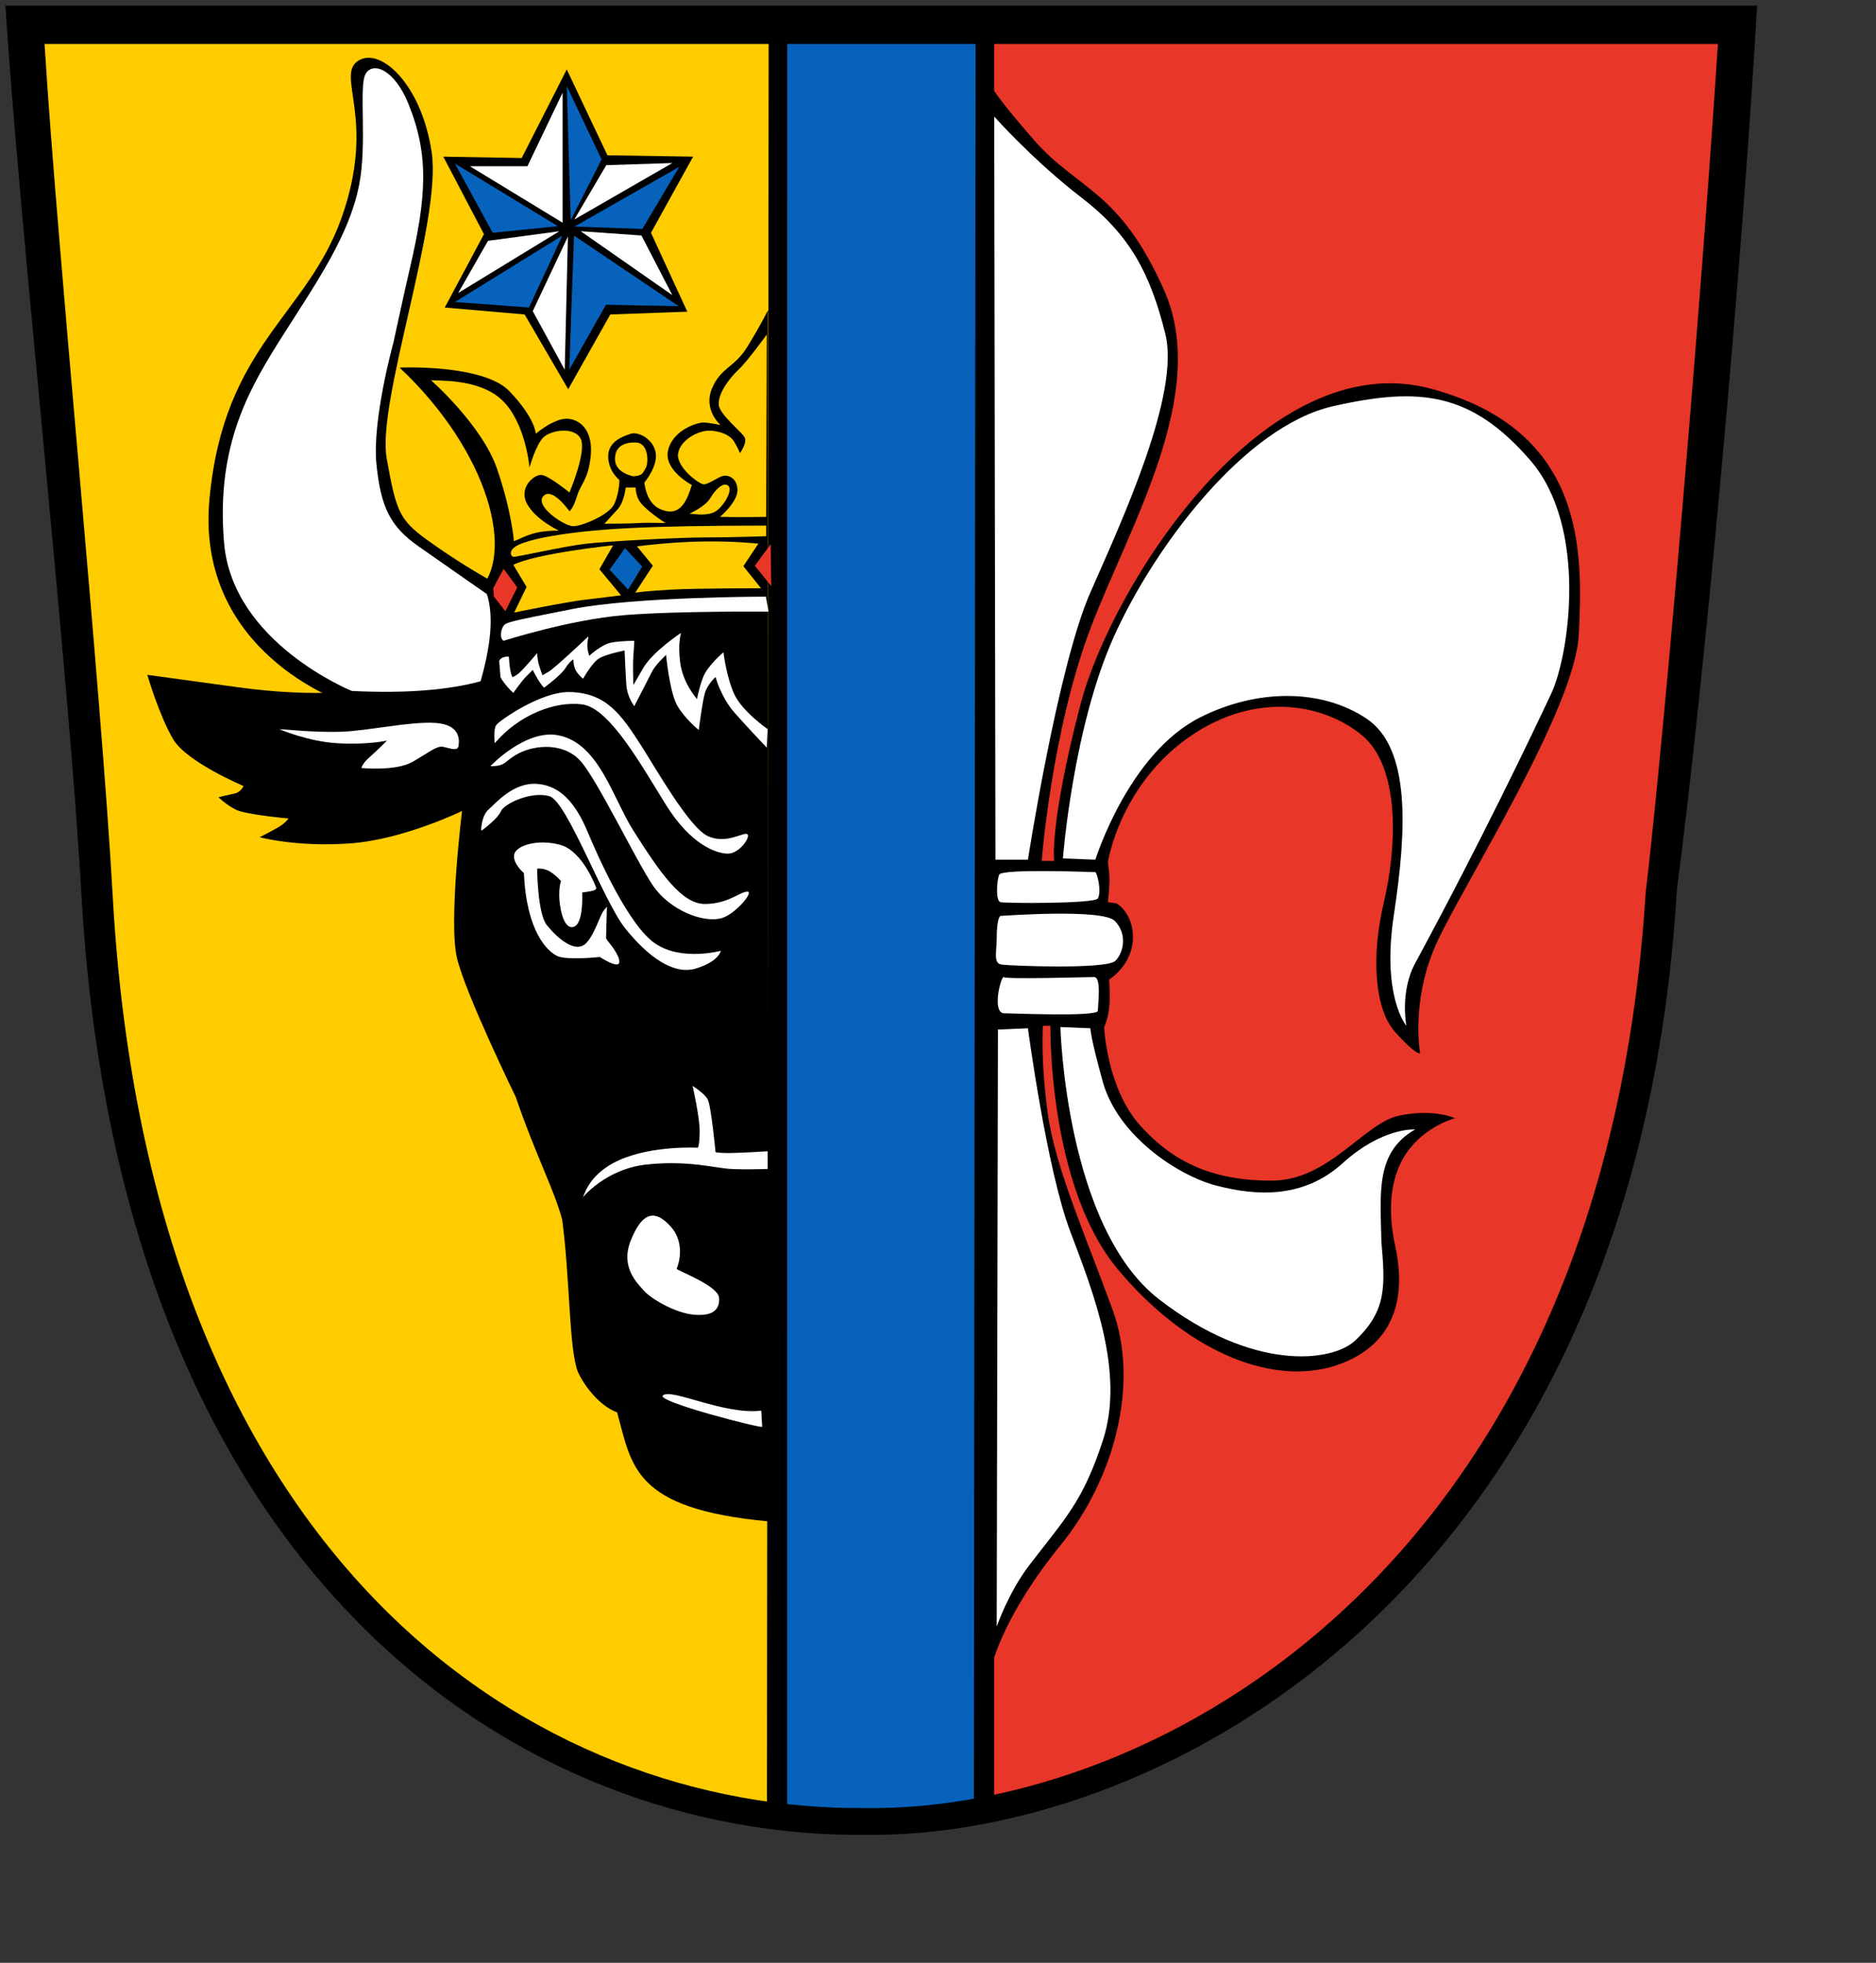 <?xml version="1.0" encoding="UTF-8" standalone="no"?>
<!-- Created with Inkscape (http://www.inkscape.org/) -->
<svg
   xmlns:dc="http://purl.org/dc/elements/1.1/"
   xmlns:cc="http://web.resource.org/cc/"
   xmlns:rdf="http://www.w3.org/1999/02/22-rdf-syntax-ns#"
   xmlns:svg="http://www.w3.org/2000/svg"
   xmlns="http://www.w3.org/2000/svg"
   xmlns:sodipodi="http://sodipodi.sourceforge.net/DTD/sodipodi-0.dtd"
   xmlns:inkscape="http://www.inkscape.org/namespaces/inkscape"
   id="svg1322"
   sodipodi:version="0.32"
   inkscape:version="0.45"
   width="540pt"
   height="565pt"
   version="1.0"
   sodipodi:docbase="/Users/Martin/Desktop"
   sodipodi:docname="Wappen_Tessin1.svg"
   inkscape:export-filename="C:\Dokumente und Einstellungen\Martin\Desktop\Wappen Rostock.png"
   inkscape:export-xdpi="150"
   inkscape:export-ydpi="150"
   inkscape:output_extension="org.inkscape.output.svg.inkscape"
   sodipodi:modified="true">
  <rect width="100%" height="100%" fill="#333333" stroke="none"/>
  <defs
     id="defs1325">
    <style
       id="style6"
       type="text/css">
   
    .fil8 {fill:none;fill-rule:nonzero}
    .fil0 {fill:black;fill-rule:nonzero}
    .fil7 {fill:white;fill-rule:nonzero}
    .fil1 {fill:#000099;fill-rule:nonzero}
    .fil6 {fill:#660000;fill-rule:nonzero}
    .fil4 {fill:#8A8A01;fill-rule:nonzero}
    .fil3 {fill:#939301;fill-rule:nonzero}
    .fil5 {fill:red;fill-rule:nonzero}
    .fil2 {fill:#FFCC00;fill-rule:nonzero}
   
  </style>
    <style
       type="text/css"
       id="style2978">
   
    .str4 {stroke:black;stroke-width:1.138}
    .str3 {stroke:black;stroke-width:1.138}
    .str2 {stroke:black;stroke-width:1.138}
    .str8 {stroke:black;stroke-width:1.138}
    .str6 {stroke:black;stroke-width:1.138}
    .str5 {stroke:black;stroke-width:1.139}
    .str7 {stroke:black;stroke-width:1.139}
    .str1 {stroke:black;stroke-width:1.139}
    .str0 {stroke:black;stroke-width:2.407}
    .fil0 {fill:#0000DC}
    .fil2 {fill:red}
    .fil1 {fill:#FFF000}
    .fil4 {fill:#FFF020}
    .fil3 {fill:#FFF02D}
    .fil5 {fill:black;fill-rule:nonzero}
   
  </style>
    <style
       id="style1749"
       type="text/css">
   
    .str4 {stroke:black;stroke-width:1.138}
    .str3 {stroke:black;stroke-width:1.138}
    .str2 {stroke:black;stroke-width:1.138}
    .str8 {stroke:black;stroke-width:1.138}
    .str6 {stroke:black;stroke-width:1.138}
    .str5 {stroke:black;stroke-width:1.139}
    .str7 {stroke:black;stroke-width:1.139}
    .str1 {stroke:black;stroke-width:1.139}
    .str0 {stroke:black;stroke-width:2.407}
    .fil0 {fill:#0000DC}
    .fil2 {fill:red}
    .fil1 {fill:#FFF000}
    .fil4 {fill:#FFF020}
    .fil3 {fill:#FFF02D}
    .fil5 {fill:black;fill-rule:nonzero}
   
  </style>
    <style
       type="text/css"
       id="style1747">
   
    .fil8 {fill:none;fill-rule:nonzero}
    .fil0 {fill:black;fill-rule:nonzero}
    .fil7 {fill:white;fill-rule:nonzero}
    .fil1 {fill:#000099;fill-rule:nonzero}
    .fil6 {fill:#660000;fill-rule:nonzero}
    .fil4 {fill:#8A8A01;fill-rule:nonzero}
    .fil3 {fill:#939301;fill-rule:nonzero}
    .fil5 {fill:red;fill-rule:nonzero}
    .fil2 {fill:#FFCC00;fill-rule:nonzero}
   
  </style>
    <style
       id="style1873"
       type="text/css">
   
    .str4 {stroke:black;stroke-width:1.138}
    .str3 {stroke:black;stroke-width:1.138}
    .str2 {stroke:black;stroke-width:1.138}
    .str8 {stroke:black;stroke-width:1.138}
    .str6 {stroke:black;stroke-width:1.138}
    .str5 {stroke:black;stroke-width:1.139}
    .str7 {stroke:black;stroke-width:1.139}
    .str1 {stroke:black;stroke-width:1.139}
    .str0 {stroke:black;stroke-width:2.407}
    .fil0 {fill:#0000DC}
    .fil2 {fill:red}
    .fil1 {fill:#FFF000}
    .fil4 {fill:#FFF020}
    .fil3 {fill:#FFF02D}
    .fil5 {fill:black;fill-rule:nonzero}
   
  </style>
    <style
       type="text/css"
       id="style1871">
   
    .fil8 {fill:none;fill-rule:nonzero}
    .fil0 {fill:black;fill-rule:nonzero}
    .fil7 {fill:white;fill-rule:nonzero}
    .fil1 {fill:#000099;fill-rule:nonzero}
    .fil6 {fill:#660000;fill-rule:nonzero}
    .fil4 {fill:#8A8A01;fill-rule:nonzero}
    .fil3 {fill:#939301;fill-rule:nonzero}
    .fil5 {fill:red;fill-rule:nonzero}
    .fil2 {fill:#FFCC00;fill-rule:nonzero}
   
  </style>
    <style
       id="style1846"
       type="text/css">
   
    .fil8 {fill:none;fill-rule:nonzero}
    .fil0 {fill:black;fill-rule:nonzero}
    .fil7 {fill:white;fill-rule:nonzero}
    .fil1 {fill:#000099;fill-rule:nonzero}
    .fil6 {fill:#660000;fill-rule:nonzero}
    .fil4 {fill:#8A8A01;fill-rule:nonzero}
    .fil3 {fill:#939301;fill-rule:nonzero}
    .fil5 {fill:red;fill-rule:nonzero}
    .fil2 {fill:#FFCC00;fill-rule:nonzero}
   
  </style>
    <style
       type="text/css"
       id="style1848">
   
    .str4 {stroke:black;stroke-width:1.138}
    .str3 {stroke:black;stroke-width:1.138}
    .str2 {stroke:black;stroke-width:1.138}
    .str8 {stroke:black;stroke-width:1.138}
    .str6 {stroke:black;stroke-width:1.138}
    .str5 {stroke:black;stroke-width:1.139}
    .str7 {stroke:black;stroke-width:1.139}
    .str1 {stroke:black;stroke-width:1.139}
    .str0 {stroke:black;stroke-width:2.407}
    .fil0 {fill:#0000DC}
    .fil2 {fill:red}
    .fil1 {fill:#FFF000}
    .fil4 {fill:#FFF020}
    .fil3 {fill:#FFF02D}
    .fil5 {fill:black;fill-rule:nonzero}
   
  </style>
    <style
       type="text/css"
       id="style1850">
   
    .fil8 {fill:none;fill-rule:nonzero}
    .fil0 {fill:black;fill-rule:nonzero}
    .fil7 {fill:white;fill-rule:nonzero}
    .fil1 {fill:#000099;fill-rule:nonzero}
    .fil6 {fill:#660000;fill-rule:nonzero}
    .fil4 {fill:#8A8A01;fill-rule:nonzero}
    .fil3 {fill:#939301;fill-rule:nonzero}
    .fil5 {fill:red;fill-rule:nonzero}
    .fil2 {fill:#FFCC00;fill-rule:nonzero}
   
  </style>
    <style
       id="style2987"
       type="text/css">
   
    .str4 {stroke:black;stroke-width:1.138}
    .str3 {stroke:black;stroke-width:1.138}
    .str2 {stroke:black;stroke-width:1.138}
    .str8 {stroke:black;stroke-width:1.138}
    .str6 {stroke:black;stroke-width:1.138}
    .str5 {stroke:black;stroke-width:1.139}
    .str7 {stroke:black;stroke-width:1.139}
    .str1 {stroke:black;stroke-width:1.139}
    .str0 {stroke:black;stroke-width:2.407}
    .fil0 {fill:#0000DC}
    .fil2 {fill:red}
    .fil1 {fill:#FFF000}
    .fil4 {fill:#FFF020}
    .fil3 {fill:#FFF02D}
    .fil5 {fill:black;fill-rule:nonzero}
   
  </style>
    <style
       type="text/css"
       id="style1853">
   
    .fil8 {fill:none;fill-rule:nonzero}
    .fil0 {fill:black;fill-rule:nonzero}
    .fil7 {fill:white;fill-rule:nonzero}
    .fil1 {fill:#000099;fill-rule:nonzero}
    .fil6 {fill:#660000;fill-rule:nonzero}
    .fil4 {fill:#8A8A01;fill-rule:nonzero}
    .fil3 {fill:#939301;fill-rule:nonzero}
    .fil5 {fill:red;fill-rule:nonzero}
    .fil2 {fill:#FFCC00;fill-rule:nonzero}
   
  </style>
    <style
       id="style2984"
       type="text/css">
   
    .str4 {stroke:black;stroke-width:1.138}
    .str3 {stroke:black;stroke-width:1.138}
    .str2 {stroke:black;stroke-width:1.138}
    .str8 {stroke:black;stroke-width:1.138}
    .str6 {stroke:black;stroke-width:1.138}
    .str5 {stroke:black;stroke-width:1.139}
    .str7 {stroke:black;stroke-width:1.139}
    .str1 {stroke:black;stroke-width:1.139}
    .str0 {stroke:black;stroke-width:2.407}
    .fil0 {fill:#0000DC}
    .fil2 {fill:red}
    .fil1 {fill:#FFF000}
    .fil4 {fill:#FFF020}
    .fil3 {fill:#FFF02D}
    .fil5 {fill:black;fill-rule:nonzero}
   
  </style>
    <style
       type="text/css"
       id="style1629">
   
    .str4 {stroke:black;stroke-width:1.138}
    .str3 {stroke:black;stroke-width:1.138}
    .str2 {stroke:black;stroke-width:1.138}
    .str8 {stroke:black;stroke-width:1.138}
    .str6 {stroke:black;stroke-width:1.138}
    .str5 {stroke:black;stroke-width:1.139}
    .str7 {stroke:black;stroke-width:1.139}
    .str1 {stroke:black;stroke-width:1.139}
    .str0 {stroke:black;stroke-width:2.407}
    .fil0 {fill:#0000DC}
    .fil2 {fill:red}
    .fil1 {fill:#FFF000}
    .fil4 {fill:#FFF020}
    .fil3 {fill:#FFF02D}
    .fil5 {fill:black;fill-rule:nonzero}
   
  </style>
    <style
       id="style5183"
       type="text/css">
   
    .str4 {stroke:black;stroke-width:1.138}
    .str3 {stroke:black;stroke-width:1.138}
    .str2 {stroke:black;stroke-width:1.138}
    .str8 {stroke:black;stroke-width:1.138}
    .str6 {stroke:black;stroke-width:1.138}
    .str5 {stroke:black;stroke-width:1.139}
    .str7 {stroke:black;stroke-width:1.139}
    .str1 {stroke:black;stroke-width:1.139}
    .str0 {stroke:black;stroke-width:2.407}
    .fil0 {fill:#0000DC}
    .fil2 {fill:red}
    .fil1 {fill:#FFF000}
    .fil4 {fill:#FFF020}
    .fil3 {fill:#FFF02D}
    .fil5 {fill:black;fill-rule:nonzero}
   
  </style>
    <style
       type="text/css"
       id="style3635">
   
    .fil8 {fill:none;fill-rule:nonzero}
    .fil0 {fill:black;fill-rule:nonzero}
    .fil7 {fill:white;fill-rule:nonzero}
    .fil1 {fill:#000099;fill-rule:nonzero}
    .fil6 {fill:#660000;fill-rule:nonzero}
    .fil4 {fill:#8A8A01;fill-rule:nonzero}
    .fil3 {fill:#939301;fill-rule:nonzero}
    .fil5 {fill:red;fill-rule:nonzero}
    .fil2 {fill:#FFCC00;fill-rule:nonzero}
   
  </style>
    <style
       id="style1633"
       type="text/css">
   
    .str4 {stroke:black;stroke-width:1.138}
    .str3 {stroke:black;stroke-width:1.138}
    .str2 {stroke:black;stroke-width:1.138}
    .str8 {stroke:black;stroke-width:1.138}
    .str6 {stroke:black;stroke-width:1.138}
    .str5 {stroke:black;stroke-width:1.139}
    .str7 {stroke:black;stroke-width:1.139}
    .str1 {stroke:black;stroke-width:1.139}
    .str0 {stroke:black;stroke-width:2.407}
    .fil0 {fill:#0000DC}
    .fil2 {fill:red}
    .fil1 {fill:#FFF000}
    .fil4 {fill:#FFF020}
    .fil3 {fill:#FFF02D}
    .fil5 {fill:black;fill-rule:nonzero}
   
  </style>
    <style
       type="text/css"
       id="style2076">
   
    .fil8 {fill:none;fill-rule:nonzero}
    .fil0 {fill:black;fill-rule:nonzero}
    .fil7 {fill:white;fill-rule:nonzero}
    .fil1 {fill:#000099;fill-rule:nonzero}
    .fil6 {fill:#660000;fill-rule:nonzero}
    .fil4 {fill:#8A8A01;fill-rule:nonzero}
    .fil3 {fill:#939301;fill-rule:nonzero}
    .fil5 {fill:red;fill-rule:nonzero}
    .fil2 {fill:#FFCC00;fill-rule:nonzero}
   
  </style>
    <style
       id="style1855"
       type="text/css">
   
    .str4 {stroke:black;stroke-width:1.138}
    .str3 {stroke:black;stroke-width:1.138}
    .str2 {stroke:black;stroke-width:1.138}
    .str8 {stroke:black;stroke-width:1.138}
    .str6 {stroke:black;stroke-width:1.138}
    .str5 {stroke:black;stroke-width:1.139}
    .str7 {stroke:black;stroke-width:1.139}
    .str1 {stroke:black;stroke-width:1.139}
    .str0 {stroke:black;stroke-width:2.407}
    .fil0 {fill:#0000DC}
    .fil2 {fill:red}
    .fil1 {fill:#FFF000}
    .fil4 {fill:#FFF020}
    .fil3 {fill:#FFF02D}
    .fil5 {fill:black;fill-rule:nonzero}
   
  </style>
    <style
       id="style1416"
       type="text/css">
   
    .fil8 {fill:none;fill-rule:nonzero}
    .fil0 {fill:black;fill-rule:nonzero}
    .fil7 {fill:white;fill-rule:nonzero}
    .fil1 {fill:#000099;fill-rule:nonzero}
    .fil6 {fill:#660000;fill-rule:nonzero}
    .fil4 {fill:#8A8A01;fill-rule:nonzero}
    .fil3 {fill:#939301;fill-rule:nonzero}
    .fil5 {fill:red;fill-rule:nonzero}
    .fil2 {fill:#FFCC00;fill-rule:nonzero}
   
  </style>
    <style
       type="text/css"
       id="style1418">
   
    .str4 {stroke:black;stroke-width:1.138}
    .str3 {stroke:black;stroke-width:1.138}
    .str2 {stroke:black;stroke-width:1.138}
    .str8 {stroke:black;stroke-width:1.138}
    .str6 {stroke:black;stroke-width:1.138}
    .str5 {stroke:black;stroke-width:1.139}
    .str7 {stroke:black;stroke-width:1.139}
    .str1 {stroke:black;stroke-width:1.139}
    .str0 {stroke:black;stroke-width:2.407}
    .fil0 {fill:#0000DC}
    .fil2 {fill:red}
    .fil1 {fill:#FFF000}
    .fil4 {fill:#FFF020}
    .fil3 {fill:#FFF02D}
    .fil5 {fill:black;fill-rule:nonzero}
   
  </style>
    <style
       id="style2408"
       type="text/css">
   
    .fil8 {fill:none;fill-rule:nonzero}
    .fil0 {fill:black;fill-rule:nonzero}
    .fil7 {fill:white;fill-rule:nonzero}
    .fil1 {fill:#000099;fill-rule:nonzero}
    .fil6 {fill:#660000;fill-rule:nonzero}
    .fil4 {fill:#8A8A01;fill-rule:nonzero}
    .fil3 {fill:#939301;fill-rule:nonzero}
    .fil5 {fill:red;fill-rule:nonzero}
    .fil2 {fill:#FFCC00;fill-rule:nonzero}
   
  </style>
    <style
       type="text/css"
       id="style2406">
   
    .str4 {stroke:black;stroke-width:1.138}
    .str3 {stroke:black;stroke-width:1.138}
    .str2 {stroke:black;stroke-width:1.138}
    .str8 {stroke:black;stroke-width:1.138}
    .str6 {stroke:black;stroke-width:1.138}
    .str5 {stroke:black;stroke-width:1.139}
    .str7 {stroke:black;stroke-width:1.139}
    .str1 {stroke:black;stroke-width:1.139}
    .str0 {stroke:black;stroke-width:2.407}
    .fil0 {fill:#0000DC}
    .fil2 {fill:red}
    .fil1 {fill:#FFF000}
    .fil4 {fill:#FFF020}
    .fil3 {fill:#FFF02D}
    .fil5 {fill:black;fill-rule:nonzero}
   
  </style>
    <style
       id="style2404"
       type="text/css">
   
    .fil8 {fill:none;fill-rule:nonzero}
    .fil0 {fill:black;fill-rule:nonzero}
    .fil7 {fill:white;fill-rule:nonzero}
    .fil1 {fill:#000099;fill-rule:nonzero}
    .fil6 {fill:#660000;fill-rule:nonzero}
    .fil4 {fill:#8A8A01;fill-rule:nonzero}
    .fil3 {fill:#939301;fill-rule:nonzero}
    .fil5 {fill:red;fill-rule:nonzero}
    .fil2 {fill:#FFCC00;fill-rule:nonzero}
   
  </style>
    <style
       type="text/css"
       id="style2402">
   
    .str4 {stroke:black;stroke-width:1.138}
    .str3 {stroke:black;stroke-width:1.138}
    .str2 {stroke:black;stroke-width:1.138}
    .str8 {stroke:black;stroke-width:1.138}
    .str6 {stroke:black;stroke-width:1.138}
    .str5 {stroke:black;stroke-width:1.139}
    .str7 {stroke:black;stroke-width:1.139}
    .str1 {stroke:black;stroke-width:1.139}
    .str0 {stroke:black;stroke-width:2.407}
    .fil0 {fill:#0000DC}
    .fil2 {fill:red}
    .fil1 {fill:#FFF000}
    .fil4 {fill:#FFF020}
    .fil3 {fill:#FFF02D}
    .fil5 {fill:black;fill-rule:nonzero}
   
  </style>
    <style
       id="style2400"
       type="text/css">
   
    .str4 {stroke:black;stroke-width:1.138}
    .str3 {stroke:black;stroke-width:1.138}
    .str2 {stroke:black;stroke-width:1.138}
    .str8 {stroke:black;stroke-width:1.138}
    .str6 {stroke:black;stroke-width:1.138}
    .str5 {stroke:black;stroke-width:1.139}
    .str7 {stroke:black;stroke-width:1.139}
    .str1 {stroke:black;stroke-width:1.139}
    .str0 {stroke:black;stroke-width:2.407}
    .fil0 {fill:#0000DC}
    .fil2 {fill:red}
    .fil1 {fill:#FFF000}
    .fil4 {fill:#FFF020}
    .fil3 {fill:#FFF02D}
    .fil5 {fill:black;fill-rule:nonzero}
   
  </style>
    <style
       type="text/css"
       id="style2398">
   
    .fil8 {fill:none;fill-rule:nonzero}
    .fil0 {fill:black;fill-rule:nonzero}
    .fil7 {fill:white;fill-rule:nonzero}
    .fil1 {fill:#000099;fill-rule:nonzero}
    .fil6 {fill:#660000;fill-rule:nonzero}
    .fil4 {fill:#8A8A01;fill-rule:nonzero}
    .fil3 {fill:#939301;fill-rule:nonzero}
    .fil5 {fill:red;fill-rule:nonzero}
    .fil2 {fill:#FFCC00;fill-rule:nonzero}
   
  </style>
  </defs>
  <sodipodi:namedview
     inkscape:window-height="768"
     inkscape:window-width="1024"
     inkscape:pageshadow="2"
     inkscape:pageopacity="0.0"
     borderopacity="1.0"
     bordercolor="#666666"
     pagecolor="#ffffff"
     id="base"
     inkscape:zoom="1.7291116"
     inkscape:cx="314.0321"
     inkscape:cy="617.89672"
     inkscape:window-x="0"
     inkscape:window-y="22"
     inkscape:current-layer="svg1322"
     showguides="true"
     inkscape:guide-bbox="true" />
  <path
     style="fill:#0762bc;fill-rule:evenodd;stroke:none;stroke-width:1px;stroke-linecap:butt;stroke-linejoin:miter;stroke-opacity:1;fill-opacity:1"
     d="M 296.929,6.637 L 379.635,9.348 L 379.635,692.692 C 353.295,698.513 324.388,703.991 298.285,694.047 L 296.929,6.637 z "
     id="path3337"
     sodipodi:nodetypes="ccccc" />
  <path
     style="fill:#e83629;fill-rule:evenodd;stroke:none;stroke-width:1px;stroke-linecap:butt;stroke-linejoin:miter;stroke-opacity:1;fill-opacity:1"
     d="M 380.991,9.348 L 668.429,12.06 C 668.429,12.06 649.447,382.204 603.349,498.807 C 557.25,615.409 462.341,662.863 447.427,672.354 C 432.513,681.845 380.991,694.047 380.991,694.047 L 380.991,9.348 z "
     id="path3344" />
  <g
     id="g1875"
     transform="translate(712.35,-3.393)">
    <g
       transform="translate(-18.517,-29.39)"
       id="g1838"
       style="fill-rule:evenodd;stroke:none">
      <g
         id="Layer_x0020_1"
         style="stroke:none;stroke-width:0.283;stroke-miterlimit:4;stroke-dasharray:none;stroke-opacity:1"
         transform="translate(5.130666e-5,-4.876655e-13)">
        <g
           id="_40166480"
           style="stroke:none;stroke-width:0.283;stroke-miterlimit:4;stroke-dasharray:none;stroke-opacity:1">
          <g
             id="g11"
             style="stroke:none;stroke-width:0.283;stroke-miterlimit:4;stroke-dasharray:none;stroke-opacity:1">
            <line
               id="_40867792"
               class="fil8"
               x1="145.7"
               y1="40.542"
               x2="145.7"
               y2="40.447"
               style="fill:none;fill-rule:nonzero;stroke:none;stroke-width:0.283;stroke-miterlimit:4;stroke-dasharray:none;stroke-opacity:1" />
            <line
               id="_40868600"
               class="fil8"
               x1="148.063"
               y1="335.959"
               x2="148.063"
               y2="336.054"
               style="fill:none;fill-rule:nonzero;stroke:none;stroke-width:0.283;stroke-miterlimit:4;stroke-dasharray:none;stroke-opacity:1" />
            <g
               style="fill-rule:evenodd;stroke:none"
               id="g2190"
               transform="matrix(3.249,0,0,3.195,97.243,-19.438)">
              <g
                 id="g1890"
                 style="stroke:none">
                <path
                   style="fill:#ffcc00;fill-rule:evenodd;stroke:none;stroke-width:1px;stroke-linecap:butt;stroke-linejoin:miter;stroke-opacity:1;fill-opacity:1"
                   d="M 9.491,9.348 L 298.285,9.348 L 299.641,696.759 C 299.641,696.759 143.719,669.642 96.265,562.531 C 48.81,455.42 33.896,388.983 31.184,269.67 C 28.473,150.356 10.847,10.704 9.491,9.348 z "
                   id="path3342"
                   transform="matrix(0.308,0,0,0.313,-243.483,16.343)" />
                <path
                   sodipodi:nodetypes="ccccc"
                   id="path3335"
                   d="M -150.495,20.867 L -150.499,234.584 L -152.884,234.26 L -152.682,20.863 L -150.495,20.867 z "
                   style="fill:#000000;fill-opacity:1;fill-rule:evenodd;stroke:none;stroke-width:1px;stroke-linecap:butt;stroke-linejoin:miter;stroke-miterlimit:4;stroke-dasharray:none;stroke-opacity:1" />
              </g>
            </g>
          </g>
        </g>
      </g>
    </g>
    <path
       style="fill:#000000;fill-rule:evenodd;stroke:none;stroke-width:1px;stroke-linecap:butt;stroke-linejoin:miter;stroke-opacity:1"
       d="M 381.093,637.701 C 381.093,637.701 385.886,619.006 406.978,593.121 C 428.07,567.235 437.178,530.804 427.111,503.001 C 417.045,475.198 405.061,448.353 402.185,427.741 C 399.308,407.128 400.267,393.706 400.267,393.706 L 403.143,393.706 C 403.143,393.706 402.185,455.064 429.029,487.182 C 455.873,519.299 489.908,533.2 515.314,523.134 C 540.72,513.067 537.844,489.099 535.447,478.074 C 533.05,467.048 532.571,453.147 539.761,442.601 C 546.952,432.055 558.456,429.179 558.456,429.179 C 558.456,429.179 550.307,425.344 536.885,428.22 C 523.463,431.096 510.041,453.147 487.99,453.147 C 465.94,453.147 450.6,446.436 437.657,432.055 C 424.715,417.674 423.756,394.185 423.756,394.185 C 423.756,394.185 425.194,391.309 425.673,386.995 C 426.153,382.681 425.673,375.97 425.673,375.97 C 425.673,375.97 434.302,370.697 434.781,360.63 C 435.26,350.564 428.549,346.729 428.549,346.729 L 425.194,346.249 C 425.194,346.249 426.153,338.58 425.673,334.745 C 425.194,330.91 425.194,330.91 425.194,330.91 C 425.194,330.91 429.508,302.627 454.914,283.932 C 480.32,265.237 507.165,269.551 522.504,282.015 C 537.844,294.478 535.926,326.116 531.133,346.249 C 526.339,366.383 527.298,386.995 535.447,396.103 C 543.596,405.211 545.034,404.252 545.034,404.252 C 545.034,404.252 541.199,383.64 551.745,361.11 C 562.291,338.58 604.475,271.948 605.913,243.666 C 607.494,212.053 608.83,165.382 549.349,149.232 C 485.622,131.928 426.632,224.491 414.648,270.51 C 402.664,316.529 404.581,330.43 404.581,330.43 L 399.788,330.43 C 399.788,330.43 403.623,280.577 418.483,241.269 C 433.343,201.961 464.45,151.135 446.765,111.362 C 429.589,72.732 413.689,73.013 396.912,53.839 C 383.725,38.769 381.093,34.185 381.093,34.185 L 381.093,637.701 z "
       id="path3346"
       transform="translate(-712.35,3.393)"
       sodipodi:nodetypes="csssccsssscssscscsccscsssscssssccssscc" />
    <path
       style="fill:#ffffff;fill-rule:evenodd;stroke:none;stroke-width:1px;stroke-linecap:butt;stroke-linejoin:miter;stroke-opacity:1"
       d="M 420.4,334.745 C 420.4,334.745 384.448,333.307 383.489,335.703 C 382.531,338.1 382.051,345.77 383.969,346.249 C 385.886,346.729 420.199,346.908 421.359,344.811 C 422.85,342.116 421.107,335.083 420.4,334.745 z "
       id="path3348"
       transform="translate(-712.35,3.393)"
       sodipodi:nodetypes="csssc" />
    <path
       style="fill:#ffffff;fill-rule:evenodd;stroke:none;stroke-width:1px;stroke-linecap:butt;stroke-linejoin:miter;stroke-opacity:1"
       d="M 383.969,351.522 C 383.969,351.522 382.531,352.002 382.531,360.151 C 382.531,365.424 381.093,369.738 384.448,370.217 C 387.804,370.697 424.714,372.135 428.07,368.779 C 431.426,365.424 432.624,358.233 427.83,353.44 C 423.037,348.646 384.927,351.522 383.969,351.522 z "
       id="path3350"
       transform="translate(-712.35,3.393)"
       sodipodi:nodetypes="cssssc" />
    <path
       style="fill:#ffffff;fill-rule:evenodd;stroke:none;stroke-width:1px;stroke-linecap:butt;stroke-linejoin:miter;stroke-opacity:1"
       d="M 385.167,375.011 C 385.167,375.011 384.448,375.011 383.489,379.325 C 382.531,383.64 382.531,388.913 385.407,388.913 C 388.283,388.913 421.359,390.351 421.359,387.954 C 421.359,385.557 422.797,375.011 419.921,375.011 C 417.045,375.011 385.647,375.97 385.167,375.011 z "
       id="path3352"
       transform="translate(-712.35,3.393)"
       sodipodi:nodetypes="cssssc" />
    <path
       style="fill:#ffffff;fill-rule:evenodd;stroke:none;stroke-width:1px;stroke-linecap:butt;stroke-linejoin:miter;stroke-opacity:1"
       d="M 406.978,394.185 C 406.978,394.185 408.896,470.883 444.848,498.686 C 480.8,526.489 511.17,522.906 520.107,514.505 C 532.332,503.014 531.612,493.413 530.174,476.636 C 529.817,457.99 527.733,442.267 543.117,433.493 C 543.117,433.493 530.653,432.534 515.314,446.436 C 499.974,460.337 481.759,458.899 466.898,455.064 C 452.038,451.23 429.029,435.89 423.276,415.277 C 418.495,398.144 418.483,394.665 418.483,394.665 L 406.978,394.185 z "
       id="path3354"
       transform="translate(-712.35,3.393)"
       sodipodi:nodetypes="cssccssscc" />
    <path
       style="fill:#ffffff;fill-rule:evenodd;stroke:none;stroke-width:1px;stroke-linecap:butt;stroke-linejoin:miter;stroke-opacity:1"
       d="M 383.01,395.144 L 394.515,394.665 C 394.515,394.665 401.705,448.833 410.813,472.801 C 419.921,496.769 431.705,527.041 423.276,552.854 C 415.607,576.343 408.873,582.665 394.994,600.79 C 387.066,611.144 382.531,624.279 382.531,624.279 L 383.01,395.144 z "
       id="path3356"
       transform="translate(-712.35,3.393)"
       sodipodi:nodetypes="ccssscc" />
    <path
       style="fill:#ffffff;fill-rule:evenodd;stroke:none;stroke-width:1px;stroke-linecap:butt;stroke-linejoin:miter;stroke-opacity:1"
       d="M 407.937,329.472 C 407.937,329.472 411.772,279.139 427.591,244.145 C 443.41,209.152 477.924,163.613 511.479,155.943 C 545.034,148.273 564.688,150.67 587.218,176.555 C 609.748,202.441 602.128,251.83 595.367,266.196 C 587.697,282.494 569.002,321.802 543.117,369.738 C 537.195,380.705 539.761,393.706 539.761,393.706 C 539.761,393.706 530.174,382.681 534.968,351.043 C 539.761,319.405 541.679,287.288 524.422,275.783 C 507.165,264.278 482.514,264.327 460.667,275.304 C 433.08,289.164 420.4,329.951 420.4,329.951 L 407.937,329.472 z "
       id="path3358"
       transform="translate(-712.35,3.393)"
       sodipodi:nodetypes="cssssscssscc" />
    <path
       style="fill:#ffffff;fill-rule:evenodd;stroke:none;stroke-width:1px;stroke-linecap:butt;stroke-linejoin:miter;stroke-opacity:1"
       d="M 382.051,329.951 L 394.515,329.951 C 394.515,329.951 406.019,255.65 418.483,227.368 C 430.946,199.085 452.997,151.149 447.245,128.14 C 441.492,105.13 433.822,90.27 415.127,75.889 C 396.432,61.508 381.572,44.731 381.572,44.731 L 382.051,329.951 z "
       id="path3360"
       transform="translate(-712.35,3.393)"
       sodipodi:nodetypes="ccssscc" />
    <path
       style="fill:#000000;fill-rule:evenodd;stroke:none;stroke-width:1px;stroke-linecap:butt;stroke-linejoin:miter;stroke-opacity:1"
       d="M -417.483,587.302 C -469.302,582.475 -469.791,566.237 -475.498,545.464 C -481.278,543.481 -487.641,536.383 -490.597,529.843 C -494.021,520.853 -493.552,494.388 -496.564,471.642 C -499.394,460.528 -507.02,446.179 -514.405,424.423 C -514.405,424.423 -533.579,385.116 -536.935,371.214 C -540.291,357.313 -535.018,314.649 -535.018,314.649 C -535.018,314.649 -557.548,325.675 -578.16,327.113 C -598.773,328.551 -612.674,324.716 -612.674,324.716 C -612.674,324.716 -605.963,321.36 -604.046,319.922 C -602.128,318.484 -601.649,317.526 -601.649,317.526 C -601.649,317.526 -617.947,316.087 -621.782,314.17 C -625.617,312.253 -628.493,309.376 -628.493,309.376 C -628.493,309.376 -624.658,308.418 -622.261,307.938 C -619.865,307.459 -618.906,305.062 -618.906,305.062 C -618.906,305.062 -640.477,295.954 -645.75,287.326 C -651.023,278.697 -655.817,262.399 -655.817,262.399 C -655.817,262.399 -634.605,265.306 -620.823,267.193 C -562.857,275.129 -535.925,258.694 -535.925,258.694 C -518.367,255.845 -523.425,241.955 -528.998,230.273 C -514.317,216.946 -524.351,177.029 -558.986,144.476 C -558.986,144.476 -526.868,143.038 -516.802,153.584 C -506.735,164.13 -506.735,169.882 -506.735,169.882 C -506.735,169.882 -499.545,163.65 -494.272,164.13 C -488.999,164.609 -484.685,169.403 -485.643,178.511 C -486.602,187.619 -489.478,189.057 -490.916,193.85 C -492.354,198.644 -493.792,199.603 -493.792,199.603 C -493.792,199.603 -500.504,190.015 -503.859,193.85 C -507.215,197.685 -495.71,205.355 -492.354,205.355 C -488.999,205.355 -478.453,201.041 -476.535,196.726 C -474.618,192.412 -474.618,187.619 -474.618,187.619 C -474.618,187.619 -478.932,184.263 -478.932,178.511 C -478.932,172.758 -473.18,170.841 -470.304,169.882 C -467.428,168.923 -461.675,171.8 -460.716,177.073 C -459.758,182.346 -465.031,188.577 -465.031,188.577 C -465.031,188.577 -464.518,196.176 -459.278,198.644 C -451.011,202.538 -448.567,194.892 -446.815,189.536 C -446.815,189.536 -457.84,183.784 -455.923,176.114 C -454.005,168.444 -444.898,165.568 -442.501,165.568 C -440.104,165.568 -435.79,166.527 -435.79,166.527 C -435.79,166.527 -442.501,160.774 -439.145,152.625 C -435.79,144.476 -430.517,144.476 -425.723,136.806 C -420.929,129.136 -417.574,122.425 -417.574,122.425 L -417.483,587.302 z "
       id="path3363"
       sodipodi:nodetypes="cccccscscscscscscscccscssscssscssscscsscsscc" />
    <path
       style="fill:#ffcc00;fill-opacity:1;fill-rule:evenodd;stroke:none;stroke-width:1px;stroke-linecap:butt;stroke-linejoin:miter;stroke-opacity:1"
       d="M -547.002,149.27 C -547.002,149.27 -527.348,166.527 -521.595,183.304 C -515.843,200.082 -515.124,211.107 -515.124,211.107 C -510.628,209.377 -508.006,207.086 -497.867,207.033 C -497.867,207.033 -506.735,202.958 -510.091,196.726 C -513.446,190.495 -507.215,185.222 -504.338,185.701 C -501.462,186.18 -493.792,192.412 -493.792,192.412 C -493.792,192.412 -487.081,176.593 -489.478,171.8 C -491.875,167.006 -500.983,168.444 -503.859,171.32 C -506.735,174.196 -509.132,182.825 -509.132,182.825 C -509.132,182.825 -510.57,165.568 -519.678,156.939 C -528.786,148.311 -545.084,149.749 -547.002,149.27 z "
       id="path3369"
       sodipodi:nodetypes="csccsscsscsc" />
    <path
       style="fill:#ffcc00;fill-opacity:1;fill-rule:evenodd;stroke:none;stroke-width:1px;stroke-linecap:butt;stroke-linejoin:miter;stroke-opacity:1"
       d="M -480.37,204.396 C -480.37,204.396 -470.543,204.396 -467.188,204.156 C -463.832,203.917 -456.882,204.156 -456.882,204.156 C -456.882,204.156 -465.27,198.884 -467.188,195.288 C -468.449,192.924 -468.386,190.495 -468.386,190.495 L -471.023,190.495 L -472.221,190.495 C -472.221,190.495 -472.701,196.007 -475.337,198.883 C -477.974,201.76 -479.891,203.917 -480.37,204.396 z "
       id="path3371"
       sodipodi:nodetypes="cscscccsc" />
    <path
       style="fill:#ffcc00;fill-opacity:1;fill-rule:evenodd;stroke:none;stroke-width:1px;stroke-linecap:butt;stroke-linejoin:miter;stroke-opacity:1"
       d="M -436.029,201.76 C -436.029,201.76 -429.079,196.007 -429.318,191.214 C -429.558,186.42 -433.393,185.461 -435.31,186.18 C -437.228,186.899 -440.583,189.296 -442.261,189.296 C -443.939,189.296 -453.047,182.585 -452.088,177.312 C -451.129,172.039 -444.179,168.684 -440.344,168.684 C -436.509,168.684 -432.194,170.122 -430.517,172.998 C -428.839,175.874 -428.36,177.312 -428.36,177.312 C -428.36,177.312 -425.723,173.717 -426.442,171.56 C -427.161,169.403 -436.269,162.692 -436.509,158.617 C -436.748,154.543 -432.674,148.79 -429.079,145.435 C -425.483,142.079 -418.053,131.773 -418.053,131.773 L -418.293,201.76 C -418.293,201.76 -427.161,201.999 -436.029,201.76 z "
       id="path3373" />
    <path
       style="fill:#ffcc00;fill-opacity:1;fill-rule:evenodd;stroke:none;stroke-width:1px;stroke-linecap:butt;stroke-linejoin:miter;stroke-opacity:1"
       d="M -469.345,186.18 C -469.345,186.18 -476.056,184.982 -476.296,179.949 C -476.535,174.915 -472.94,172.998 -468.147,173.238 C -463.353,173.477 -463.353,181.147 -464.551,183.065 C -465.75,184.982 -465.51,185.941 -469.345,186.18 z "
       id="path3375" />
    <path
       style="fill:#ffcc00;fill-opacity:1;fill-rule:evenodd;stroke:none;stroke-width:1px;stroke-linecap:butt;stroke-linejoin:miter;stroke-opacity:1"
       d="M -500.983,209.19 C -500.983,209.19 -511.289,210.868 -514.645,213.264 C -517.142,215.048 -516.322,216.86 -515.364,217.099 C -514.405,217.339 -495.95,213.025 -487.321,212.066 C -478.693,211.107 -452.088,209.669 -441.542,209.669 C -430.996,209.669 -418.293,209.19 -418.293,209.19 L -418.293,205.115 C -465.367,205.139 -484.987,206.383 -500.983,209.19 z "
       id="path3377"
       sodipodi:nodetypes="cssssccc" />
    <path
       style="fill:#ffcc00;fill-opacity:1;fill-rule:evenodd;stroke:none;stroke-width:1px;stroke-linecap:butt;stroke-linejoin:miter;stroke-opacity:1"
       d="M -421.286,212.05 L -427.049,220.694 L -420.269,229.168 C -420.269,229.168 -444.505,229.168 -454.335,229.676 C -464.165,230.185 -468.571,230.863 -468.571,230.863 L -461.792,220.524 L -467.893,213.067 C -456.177,211.674 -440.145,210.217 -421.286,212.05 z "
       id="path3379"
       sodipodi:nodetypes="cccscccc" />
    <path
       style="fill:#ffcc00;fill-opacity:1;fill-rule:evenodd;stroke:none;stroke-width:1px;stroke-linecap:butt;stroke-linejoin:miter;stroke-opacity:1"
       d="M -515.348,220.185 L -510.263,228.659 L -515.009,238.489 C -515.009,238.489 -495.18,234.422 -487.892,233.574 C -480.604,232.727 -473.995,231.879 -473.995,231.879 L -482.299,221.88 L -477.045,212.728 C -477.169,212.605 -506.943,215.879 -515.348,220.185 z "
       id="path3381"
       sodipodi:nodetypes="cccscccc" />
    <path
       style="fill:#e83629;fill-opacity:1;fill-rule:evenodd;stroke:none;stroke-width:1px;stroke-linecap:butt;stroke-linejoin:miter;stroke-opacity:1"
       d="M -519.076,221.711 L -523.991,230.863 L -518.398,237.981 L -513.822,228.829 L -519.076,221.711 z "
       id="path3383" />
    <path
       style="fill:#0762bc;fill-rule:evenodd;stroke:none;stroke-width:1px;stroke-linecap:butt;stroke-linejoin:miter;stroke-opacity:1;fill-opacity:1"
       d="M -472.469,213.745 L -478.401,222.05 L -471.283,229.676 L -465.859,220.863 L -472.469,213.745 z "
       id="path3385"
       sodipodi:nodetypes="ccccc" />
    <path
       style="fill:#e83629;fill-opacity:1;fill-rule:evenodd;stroke:none;stroke-width:1px;stroke-linecap:butt;stroke-linejoin:miter;stroke-opacity:1"
       d="M -422.642,220.524 L -416.541,212.22 L -416.371,228.32 L -422.642,220.524 z "
       id="path3387"
       sodipodi:nodetypes="cccc" />
    <path
       style="fill:#ffcc00;fill-opacity:1;fill-rule:evenodd;stroke:none;stroke-width:1px;stroke-linecap:butt;stroke-linejoin:miter;stroke-opacity:1"
       d="M -447.725,200.526 C -447.725,200.526 -441.624,197.814 -439.76,194.594 C -437.895,191.374 -434.675,188.154 -432.811,189.848 C -430.947,191.543 -434.675,197.814 -437.726,199.678 C -440.776,201.542 -445.691,200.695 -447.725,200.526 z "
       id="path3389" />
    <path
       style="fill:#ffffff;fill-rule:evenodd;stroke:none;stroke-width:1px;stroke-linecap:butt;stroke-linejoin:miter;stroke-opacity:1"
       d="M -605.172,283.232 C -605.172,283.232 -594.325,287.977 -582.801,288.655 C -571.276,289.333 -563.819,287.638 -563.819,287.638 C -563.819,287.638 -567.886,291.706 -570.598,294.079 C -573.31,296.451 -573.649,298.146 -573.649,298.146 C -573.649,298.146 -560.429,299.502 -553.989,295.773 C -547.549,292.045 -544.837,289.672 -542.464,290.011 C -540.092,290.35 -536.702,292.045 -536.363,289.672 C -536.024,287.299 -535.685,281.537 -545.176,280.859 C -554.667,280.181 -571.276,283.91 -581.445,284.249 C -591.614,284.588 -604.155,283.232 -605.172,283.232 z "
       id="path3391"
       sodipodi:nodetypes="cscscsssssc" />
    <path
       style="fill:#ffffff;fill-rule:evenodd;stroke:none;stroke-width:1px;stroke-linecap:butt;stroke-linejoin:miter;stroke-opacity:1"
       d="M -519.076,249.336 C -519.076,249.336 -493.654,241.201 -472.978,239.506 C -452.301,237.811 -417.388,238.15 -417.388,238.15 L -418.405,232.388 C -418.405,232.388 -468.571,232.388 -492.637,237.133 C -516.703,241.879 -518.059,242.218 -519.076,243.574 C -520.093,244.929 -520.771,248.319 -519.076,249.336 z "
       id="path3393" />
    <path
       style="fill:#ffffff;fill-rule:evenodd;stroke:none;stroke-width:1px;stroke-linecap:butt;stroke-linejoin:miter;stroke-opacity:1"
       d="M -517.042,255.437 C -517.042,255.437 -521.11,254.759 -521.449,259.166 C -521.788,263.572 -515.348,269.334 -515.348,269.334 C -515.348,269.334 -512.297,264.928 -510.263,262.894 C -508.229,260.86 -507.89,260.522 -507.89,260.522 C -507.89,260.522 -506.535,263.233 -505.179,265.267 C -503.823,267.301 -503.484,267.301 -503.484,267.301 C -503.484,267.301 -497.044,262.555 -495.349,259.844 C -493.654,257.132 -492.298,256.454 -492.298,256.454 C -492.298,256.454 -492.298,259.166 -491.281,260.86 C -490.265,262.555 -488.57,263.911 -488.57,263.911 C -488.57,263.911 -485.18,257.81 -482.469,256.115 C -479.757,254.42 -472.639,253.064 -472.639,253.064 C -472.639,253.064 -472.3,261.538 -471.961,266.284 C -471.622,271.029 -468.91,274.419 -468.91,274.419 C -468.91,274.419 -463.487,263.911 -462.131,261.199 C -460.775,258.488 -456.708,254.759 -456.708,254.759 C -456.708,254.759 -455.352,269.334 -452.301,274.419 C -449.25,279.503 -444.166,283.571 -444.166,283.571 C -444.166,283.571 -442.81,272.724 -441.793,269.334 C -440.776,265.945 -437.726,263.233 -437.726,263.233 C -437.726,263.233 -435.692,271.029 -430.269,277.131 C -424.845,283.232 -418.066,290.35 -418.066,290.35 L -417.727,283.232 C -417.727,283.232 -427.557,276.453 -430.608,269.673 C -433.658,262.894 -434.675,253.742 -434.675,253.742 C -434.675,253.742 -440.776,258.827 -442.471,263.233 C -444.166,267.64 -444.844,271.707 -444.844,271.707 C -444.844,271.707 -450.267,265.606 -451.284,257.81 C -452.301,250.014 -450.945,246.285 -450.945,246.285 C -450.945,246.285 -461.792,253.403 -465.521,259.844 C -469.249,266.284 -469.249,266.284 -469.249,266.284 C -469.249,266.284 -469.588,258.827 -469.249,254.759 C -468.91,250.692 -468.91,249.336 -468.91,249.336 C -468.91,249.336 -473.995,249.336 -477.723,250.014 C -481.452,250.692 -486.197,255.098 -486.197,255.098 C -486.197,255.098 -487.214,252.386 -486.875,250.014 C -486.536,247.641 -486.536,247.641 -486.536,247.641 C -486.536,247.641 -499.416,259.844 -501.789,261.199 C -504.162,262.555 -504.162,262.555 -504.162,262.555 C -504.162,262.555 -504.84,260.86 -505.518,258.488 C -506.196,256.115 -506.196,254.081 -506.196,254.081 C -506.196,254.081 -511.619,260.522 -513.314,261.877 C -515.009,263.233 -515.687,263.233 -515.687,263.233 C -515.687,263.233 -516.703,261.877 -517.042,255.437 z "
       id="path3395"
       sodipodi:nodetypes="cscscscscscscscscscscsccscscscscscscscscscscc" />
    <path
       style="fill:#ffffff;fill-rule:evenodd;stroke:none;stroke-width:1px;stroke-linecap:butt;stroke-linejoin:miter;stroke-opacity:1"
       d="M -522.466,288.655 C -522.466,288.655 -523.144,283.232 -521.788,281.537 C -520.432,279.842 -504.629,268.728 -493.654,268.996 C -479.757,269.334 -473.995,277.47 -466.198,289.672 C -460.471,298.637 -447.895,320.856 -440.776,324.246 C -433.658,327.636 -426.879,322.551 -425.523,323.568 C -424.167,324.585 -428.574,331.025 -432.98,331.025 C -437.387,331.025 -447.217,327.636 -456.708,312.382 C -466.198,297.129 -478.401,275.097 -488.909,273.741 C -499.416,272.385 -513.314,277.808 -522.466,288.655 z "
       id="path3397"
       sodipodi:nodetypes="cssssssssc" />
    <path
       style="fill:#ffffff;fill-rule:evenodd;stroke:none;stroke-width:1px;stroke-linecap:butt;stroke-linejoin:miter;stroke-opacity:1"
       d="M -524.161,297.468 C -524.161,297.468 -510.653,283.141 -498.061,285.605 C -482.469,288.655 -477.276,309.524 -469.249,322.212 C -458.741,338.821 -450.606,350.346 -441.793,350.346 C -432.98,350.346 -428.235,345.6 -425.523,345.6 C -422.812,345.6 -430.2,354.297 -435.353,355.769 C -442.471,357.803 -455.352,352.719 -461.792,343.228 C -468.232,333.737 -483.146,302.553 -489.587,295.434 C -496.027,288.316 -506.874,289.333 -512.975,292.384 C -519.076,295.434 -517.72,297.468 -524.161,297.468 z "
       id="path3399"
       sodipodi:nodetypes="cssssssssc" />
    <path
       style="fill:#ffffff;fill-rule:evenodd;stroke:none;stroke-width:1px;stroke-linecap:butt;stroke-linejoin:miter;stroke-opacity:1"
       d="M -527.55,322.212 C -527.55,322.212 -521.449,317.806 -520.093,314.755 C -518.737,311.704 -508.229,306.959 -501.45,308.993 C -494.671,311.027 -480.774,349.329 -472.3,359.837 C -463.826,370.345 -453.996,377.802 -445.183,375.09 C -436.37,372.378 -435.692,368.311 -435.692,368.311 C -435.692,368.311 -450.606,372.378 -460.775,365.599 C -470.944,358.82 -482.469,333.059 -486.875,322.551 C -491.281,312.043 -497.044,304.925 -506.196,304.247 C -515.348,303.569 -522.127,311.704 -524.838,314.077 C -527.55,316.45 -527.889,322.212 -527.55,322.212 z "
       id="path3401" />
    <path
       style="fill:#ffffff;fill-rule:evenodd;stroke:none;stroke-width:1px;stroke-linecap:butt;stroke-linejoin:miter;stroke-opacity:1"
       d="M -511.28,338.482 C -511.28,338.482 -515.687,334.754 -515.009,331.364 C -514.331,327.975 -506.196,325.263 -497.383,327.636 C -488.57,330.008 -483.485,344.245 -483.485,344.245 C -483.485,344.245 -483.485,344.923 -484.841,345.262 C -486.197,345.6 -488.909,345.939 -488.909,345.939 C -488.909,345.939 -488.231,358.142 -492.298,359.159 C -496.366,360.176 -497.722,350.685 -497.722,346.956 C -497.722,343.228 -497.044,341.533 -497.044,341.533 C -497.044,341.533 -499.078,339.16 -501.45,337.804 C -503.823,336.449 -506.196,336.788 -506.196,336.788 C -506.196,336.788 -506.095,354.016 -502.467,358.481 C -498.061,363.904 -492.298,368.311 -488.57,366.277 C -484.841,364.243 -482.13,354.752 -480.774,353.058 C -479.418,351.363 -479.418,351.363 -479.418,351.363 L -479.757,363.565 L -479.079,364.582 C -479.079,364.582 -474.333,370.006 -474.672,372.717 C -475.011,375.429 -482.13,370.684 -482.13,370.684 C -482.13,370.684 -494.671,372.039 -498.4,370.345 C -502.128,368.65 -510.263,361.193 -511.28,338.482 z "
       id="path3403"
       sodipodi:nodetypes="csscscsscscssscccscsc" />
    <path
       style="fill:#ffffff;fill-rule:evenodd;stroke:none;stroke-width:1px;stroke-linecap:butt;stroke-linejoin:miter;stroke-opacity:1"
       d="M -488.909,463.22 C -488.909,463.22 -480.096,452.034 -464.165,450.339 C -448.234,448.644 -438.065,451.695 -431.963,452.034 C -425.862,452.373 -417.727,452.034 -417.727,452.034 L -417.727,445.255 C -417.727,445.255 -428.574,445.933 -432.641,445.933 C -436.709,445.933 -437.726,445.594 -437.726,445.594 C -437.726,445.594 -439.421,427.629 -440.776,425.256 C -442.132,422.883 -446.539,420.172 -446.539,420.172 C -446.539,420.172 -443.827,432.035 -443.827,437.459 C -443.827,442.882 -444.505,443.899 -444.505,443.899 C -444.505,443.899 -461.792,442.882 -474.672,448.644 C -487.553,454.407 -488.231,463.559 -488.909,463.22 z "
       id="path3405"
       sodipodi:nodetypes="cssccscscscsc" />
    <path
       style="fill:#ffffff;fill-rule:evenodd;stroke:none;stroke-width:1px;stroke-linecap:butt;stroke-linejoin:miter;stroke-opacity:1"
       d="M -452.64,490.336 C -452.64,490.336 -448.573,481.184 -455.013,474.066 C -461.453,466.948 -466.198,469.321 -470.266,479.49 C -474.333,489.658 -467.893,495.76 -465.182,498.81 C -462.47,501.861 -453.318,507.284 -446.2,507.962 C -439.082,508.64 -436.031,506.267 -436.37,501.522 C -436.709,496.777 -452.64,491.014 -452.64,490.336 z "
       id="path3407" />
    <path
       style="fill:#ffffff;fill-rule:evenodd;stroke:none;stroke-width:1px;stroke-linecap:butt;stroke-linejoin:miter;stroke-opacity:1"
       d="M -419.836,551.001 L -420.175,544.811 C -434.71,546.518 -454.959,535.935 -457.964,539.007 C -460.298,541.393 -420.175,551.679 -419.836,551.001 z "
       id="path3413"
       sodipodi:nodetypes="ccsc" />
  </g>
  <path
     style="fill:#000000;fill-rule:evenodd;stroke:none;stroke-width:2.661px;stroke-linecap:butt;stroke-linejoin:miter;stroke-opacity:1"
     d="M 131.684,269.442 C 131.684,269.442 74.835,250.317 80.409,191.346 C 85.982,132.376 117.751,121.22 131.127,83.5 C 144.503,45.78 128.898,29.311 137.258,23.467 C 145.618,17.623 161.781,31.967 165.682,58.53 C 169.584,85.094 144.503,154.158 148.405,175.94 C 152.306,197.722 153.421,199.847 166.24,208.878 C 179.059,217.91 189.091,223.222 189.091,223.222 L 192.435,264.13 L 131.684,269.442 z "
     id="path5278" />
  <path
     id="path1740"
     style="fill:#000000;fill-opacity:1;fill-rule:evenodd;stroke:none;stroke-width:1px;stroke-linecap:butt;stroke-linejoin:miter;stroke-opacity:1"
     d="M 17.101,16.884 L 659.337,16.884 C 653.003,114.868 638.877,281.156 631.564,343.018 C 615.3,602.924 442.55,695.363 332.265,693.94 C 206.588,695.134 57.676,601.827 43.258,343.969 C 38.758,263.477 21.912,95.194 17.101,16.884 z M 2.08,2.179 L 674.358,2.179 C 668.586,103.481 653.837,263.679 643.576,341.422 C 627.661,609.264 446.086,705.695 332.063,704.223 C 202.126,705.457 46.099,608.992 31.192,342.405 C 26.539,259.188 7.176,83.14 2.08,2.179 z " />
  <path
     style="fill:#ffffff;fill-rule:evenodd;stroke:none;stroke-width:2.661px;stroke-linecap:butt;stroke-linejoin:miter;stroke-opacity:1"
     d="M 135.029,265.192 C 135.029,265.192 89.363,246.801 86.019,208.55 C 82.675,170.299 96.163,148.272 108.982,128.084 C 121.801,107.896 133.876,90.523 137.776,71.281 C 141.056,55.095 137.555,33.11 140.341,28.329 C 143.128,23.547 151.434,26.614 156.801,39.975 C 164.716,59.677 163.736,75.45 157.21,103.398 C 155.174,112.119 151.003,131.443 151.003,131.443 C 151.003,131.443 142.795,161.022 144.467,178.023 C 146.139,195.023 150.037,202.255 160.627,209.692 C 171.216,217.13 186.861,228.004 186.861,228.004 C 189.662,236.756 188.171,248.369 184.444,261.473 C 172.163,264.808 156.031,266.218 135.029,265.192 z "
     id="path5280"
     sodipodi:nodetypes="csssssscssccc" />
  <path
     style="fill:#000000;fill-rule:evenodd;stroke:none;stroke-width:2.661px;stroke-linecap:butt;stroke-linejoin:miter;stroke-opacity:1"
     d="M 170.698,118.032 L 185.747,89.875 L 170.141,60.124 L 200.238,60.656 L 217.515,26.655 L 233.121,59.593 L 266.004,60.124 L 249.841,89.344 L 263.775,119.626 L 234.236,120.688 L 218.073,149.377 L 201.352,120.688 L 170.698,118.032 z "
     id="path5282" />
  <path
     style="fill:#0762bc;fill-rule:evenodd;stroke:none;stroke-width:2.661px;stroke-linecap:butt;stroke-linejoin:miter;stroke-opacity:1;fill-opacity:1"
     d="M 174.6,115.907 L 215.843,90.406 L 203.024,118.032 L 174.6,115.907 z "
     id="path5284" />
  <path
     style="fill:#0762bc;fill-rule:evenodd;stroke:none;stroke-width:2.661px;stroke-linecap:butt;stroke-linejoin:miter;stroke-opacity:1;fill-opacity:1"
     d="M 220.302,90.406 L 260.431,117.501 L 232.564,116.969 L 218.482,141.897 L 220.302,90.406 z "
     id="path5286"
     sodipodi:nodetypes="ccccc" />
  <path
     style="fill:#0762bc;fill-rule:evenodd;stroke:none;stroke-width:2.661px;stroke-linecap:butt;stroke-linejoin:miter;stroke-opacity:1;fill-opacity:1"
     d="M 220.487,86.974 L 260.728,64.007 L 246.533,87.872 L 220.487,86.974 z "
     id="path5288"
     sodipodi:nodetypes="cccc" />
  <path
     style="fill:#0762bc;fill-rule:evenodd;stroke:none;stroke-width:2.661px;stroke-linecap:butt;stroke-linejoin:miter;stroke-opacity:1;fill-opacity:1"
     d="M 219.039,84.524 L 217.515,33.03 L 230.892,61.187 L 219.039,84.524 z "
     id="path5290"
     sodipodi:nodetypes="cccc" />
  <path
     style="fill:#0762bc;fill-rule:evenodd;stroke:none;stroke-width:2.661px;stroke-linecap:butt;stroke-linejoin:miter;stroke-opacity:1;fill-opacity:1"
     d="M 214.135,86.81 L 189.091,89.344 L 174.6,62.781 L 214.135,86.81 z "
     id="path5292"
     sodipodi:nodetypes="cccc" />
  <path
     style="fill:#ffffff;fill-rule:evenodd;stroke:none;stroke-width:1px;stroke-linecap:butt;stroke-linejoin:miter;stroke-opacity:1"
     d="M 180.344,63.802 L 215.922,85.476 L 215.922,35.585 L 202.426,63.802 L 180.344,63.802 z "
     id="path5294"
     sodipodi:nodetypes="ccccc" />
  <path
     style="fill:#ffffff;fill-rule:evenodd;stroke:none;stroke-width:1px;stroke-linecap:butt;stroke-linejoin:miter;stroke-opacity:1"
     d="M 220.42,84.249 L 232.688,63.393 L 258.043,62.575 L 220.42,84.249 z "
     id="path5296"
     sodipodi:nodetypes="cccc" />
  <path
     style="fill:#ffffff;fill-rule:evenodd;stroke:none;stroke-width:1px;stroke-linecap:butt;stroke-linejoin:miter;stroke-opacity:1"
     d="M 222.874,88.747 L 246.183,90.383 L 258.043,113.284 L 222.874,88.747 z "
     id="path5298" />
  <path
     style="fill:#ffffff;fill-rule:evenodd;stroke:none;stroke-width:1px;stroke-linecap:butt;stroke-linejoin:miter;stroke-opacity:1"
     d="M 175.845,112.466 L 187.296,92.428 L 214.695,88.747 L 175.845,112.466 z "
     id="path5300" />
  <path
     style="fill:#ffffff;fill-rule:evenodd;stroke:none;stroke-width:1px;stroke-linecap:butt;stroke-linejoin:miter;stroke-opacity:1"
     d="M 204.471,119.418 L 217.966,90.792 L 216.739,141.91 L 204.471,119.418 z "
     id="path5302"
     sodipodi:nodetypes="cccc" />
  <path
     sodipodi:nodetypes="ccccc"
     id="path2248"
     d="M 381.532,6.419 L 381.52,694.744 L 373.769,693.7 L 374.426,6.408 L 381.532,6.419 z "
     style="fill:#000000;fill-opacity:1;fill-rule:evenodd;stroke:none;stroke-width:1px;stroke-linecap:butt;stroke-linejoin:miter;stroke-miterlimit:4;stroke-dasharray:none;stroke-opacity:1" />
</svg>
